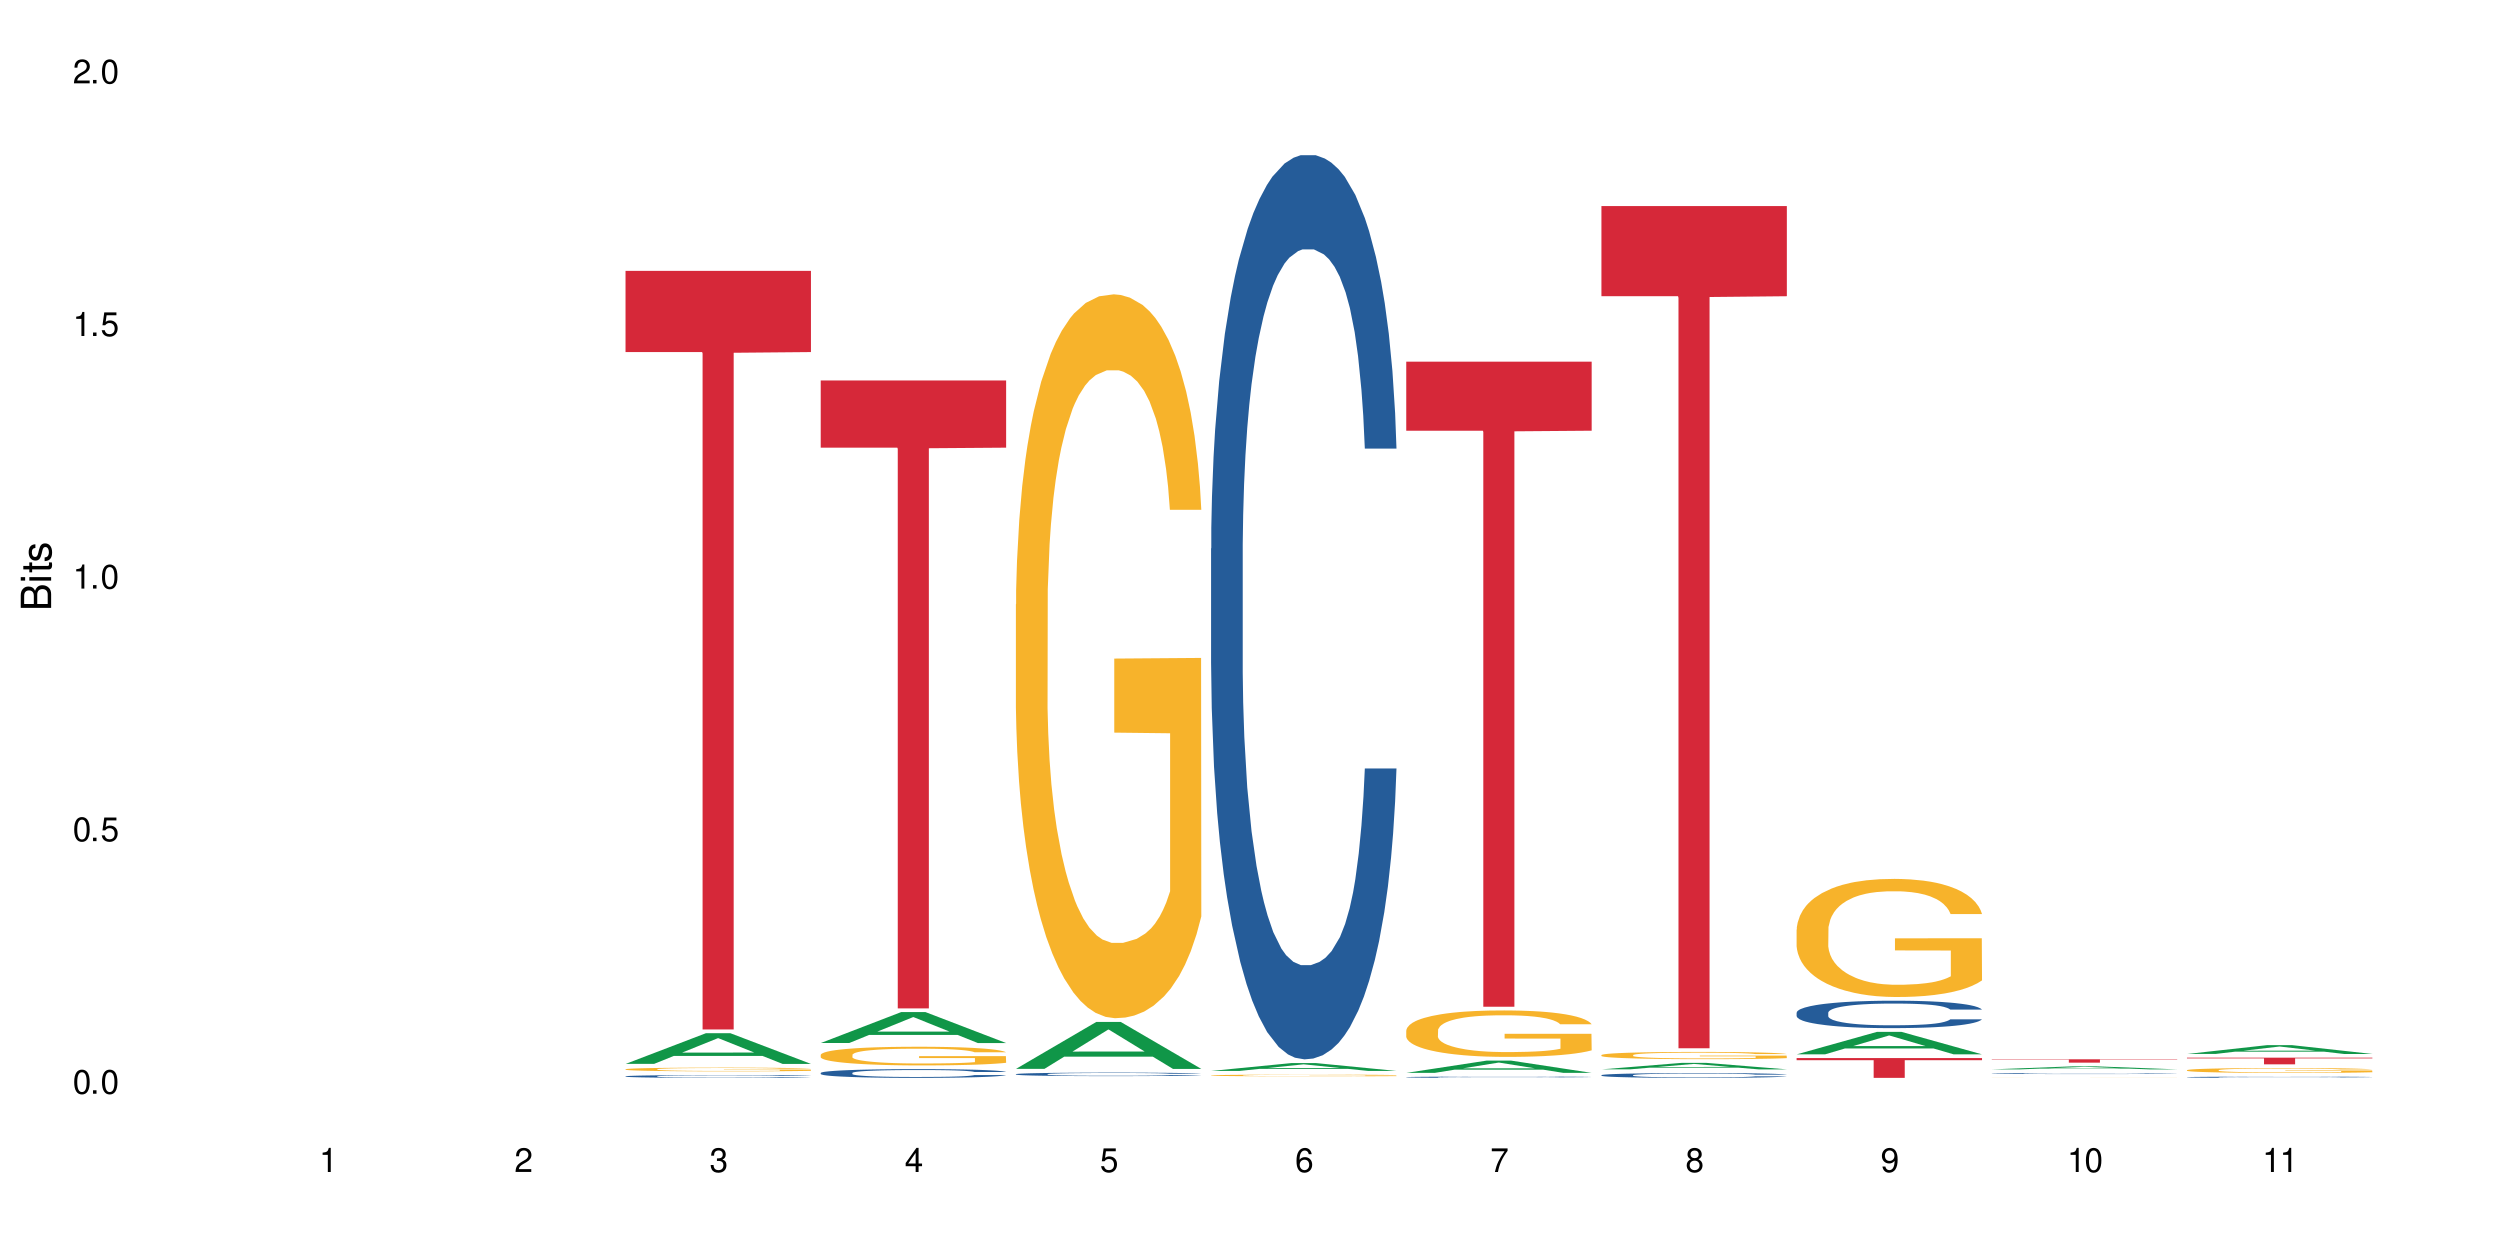 <?xml version="1.0" encoding="UTF-8"?>
<svg xmlns="http://www.w3.org/2000/svg" xmlns:xlink="http://www.w3.org/1999/xlink" width="720" height="360" viewBox="0 0 720 360">
<defs>
<g>
<g id="glyph-0-0">
</g>
<g id="glyph-0-1">
<path d="M 2.641 -6.938 C 2 -6.938 1.422 -6.656 1.078 -6.172 C 0.641 -5.562 0.406 -4.641 0.406 -3.359 C 0.406 -1.016 1.188 0.219 2.641 0.219 C 4.078 0.219 4.859 -1.016 4.859 -3.297 C 4.859 -4.641 4.656 -5.547 4.203 -6.172 C 3.844 -6.656 3.281 -6.938 2.641 -6.938 Z M 2.641 -6.188 C 3.547 -6.188 4 -5.25 4 -3.375 C 4 -1.406 3.562 -0.484 2.625 -0.484 C 1.734 -0.484 1.281 -1.438 1.281 -3.344 C 1.281 -5.25 1.734 -6.188 2.641 -6.188 Z M 2.641 -6.188 "/>
</g>
<g id="glyph-0-2">
<path d="M 1.828 -1 L 0.828 -1 L 0.828 0 L 1.828 0 Z M 1.828 -1 "/>
</g>
<g id="glyph-0-3">
<path d="M 4.562 -6.797 L 1.062 -6.797 L 0.547 -3.094 L 1.328 -3.094 C 1.719 -3.562 2.047 -3.734 2.578 -3.734 C 3.484 -3.734 4.062 -3.109 4.062 -2.094 C 4.062 -1.125 3.484 -0.531 2.578 -0.531 C 1.828 -0.531 1.375 -0.906 1.188 -1.672 L 0.328 -1.672 C 0.453 -1.109 0.547 -0.844 0.75 -0.594 C 1.125 -0.078 1.828 0.219 2.594 0.219 C 3.969 0.219 4.922 -0.781 4.922 -2.219 C 4.922 -3.562 4.031 -4.484 2.719 -4.484 C 2.25 -4.484 1.859 -4.359 1.469 -4.062 L 1.734 -5.969 L 4.562 -5.969 Z M 4.562 -6.797 "/>
</g>
<g id="glyph-0-4">
<path d="M 2.484 -4.938 L 2.484 0 L 3.328 0 L 3.328 -6.938 L 2.766 -6.938 C 2.469 -5.875 2.281 -5.734 0.984 -5.562 L 0.984 -4.938 Z M 2.484 -4.938 "/>
</g>
<g id="glyph-0-5">
<path d="M 4.859 -0.828 L 1.281 -0.828 C 1.359 -1.406 1.672 -1.781 2.5 -2.281 L 3.469 -2.828 C 4.406 -3.344 4.906 -4.062 4.906 -4.906 C 4.906 -5.484 4.672 -6.031 4.266 -6.406 C 3.859 -6.766 3.375 -6.938 2.719 -6.938 C 1.859 -6.938 1.219 -6.625 0.844 -6.031 C 0.609 -5.672 0.5 -5.234 0.484 -4.531 L 1.328 -4.531 C 1.359 -5.016 1.406 -5.281 1.531 -5.516 C 1.75 -5.938 2.188 -6.203 2.703 -6.203 C 3.469 -6.203 4.031 -5.641 4.031 -4.891 C 4.031 -4.344 3.719 -3.859 3.125 -3.516 L 2.234 -3 C 0.812 -2.172 0.406 -1.531 0.328 -0.016 L 4.859 -0.016 Z M 4.859 -0.828 "/>
</g>
<g id="glyph-0-6">
<path d="M 2.125 -3.188 L 2.578 -3.188 C 3.5 -3.188 3.984 -2.766 3.984 -1.922 C 3.984 -1.062 3.469 -0.531 2.594 -0.531 C 1.656 -0.531 1.203 -1 1.156 -2.016 L 0.312 -2.016 C 0.344 -1.453 0.438 -1.094 0.609 -0.781 C 0.953 -0.109 1.625 0.219 2.547 0.219 C 3.953 0.219 4.859 -0.625 4.859 -1.938 C 4.859 -2.828 4.516 -3.297 3.703 -3.594 C 4.344 -3.844 4.656 -4.328 4.656 -5.031 C 4.656 -6.219 3.875 -6.938 2.578 -6.938 C 1.203 -6.938 0.484 -6.172 0.453 -4.703 L 1.297 -4.703 C 1.312 -5.125 1.344 -5.359 1.453 -5.578 C 1.641 -5.969 2.062 -6.203 2.594 -6.203 C 3.344 -6.203 3.797 -5.75 3.797 -5 C 3.797 -4.516 3.609 -4.219 3.25 -4.047 C 3.016 -3.953 2.703 -3.922 2.125 -3.906 Z M 2.125 -3.188 "/>
</g>
<g id="glyph-0-7">
<path d="M 3.141 -1.672 L 3.141 0 L 3.984 0 L 3.984 -1.672 L 4.984 -1.672 L 4.984 -2.438 L 3.984 -2.438 L 3.984 -6.938 L 3.359 -6.938 L 0.266 -2.578 L 0.266 -1.672 Z M 3.141 -2.438 L 1 -2.438 L 3.141 -5.5 Z M 3.141 -2.438 "/>
</g>
<g id="glyph-0-8">
<path d="M 4.781 -5.125 C 4.609 -6.266 3.891 -6.938 2.844 -6.938 C 2.094 -6.938 1.422 -6.578 1.031 -5.953 C 0.594 -5.266 0.406 -4.422 0.406 -3.172 C 0.406 -2 0.578 -1.25 0.984 -0.641 C 1.359 -0.078 1.953 0.219 2.703 0.219 C 3.984 0.219 4.922 -0.75 4.922 -2.094 C 4.922 -3.375 4.062 -4.281 2.844 -4.281 C 2.172 -4.281 1.641 -4.031 1.281 -3.516 C 1.281 -5.234 1.828 -6.188 2.797 -6.188 C 3.391 -6.188 3.797 -5.797 3.938 -5.125 Z M 2.734 -3.531 C 3.547 -3.531 4.062 -2.953 4.062 -2.031 C 4.062 -1.156 3.484 -0.531 2.703 -0.531 C 1.922 -0.531 1.328 -1.188 1.328 -2.078 C 1.328 -2.938 1.906 -3.531 2.734 -3.531 Z M 2.734 -3.531 "/>
</g>
<g id="glyph-0-9">
<path d="M 4.984 -6.797 L 0.438 -6.797 L 0.438 -5.969 L 4.109 -5.969 C 2.5 -3.656 1.828 -2.234 1.328 0 L 2.219 0 C 2.594 -2.172 3.453 -4.047 4.984 -6.094 Z M 4.984 -6.797 "/>
</g>
<g id="glyph-0-10">
<path d="M 3.75 -3.656 C 4.469 -4.094 4.688 -4.438 4.688 -5.078 C 4.688 -6.172 3.844 -6.938 2.641 -6.938 C 1.438 -6.938 0.594 -6.172 0.594 -5.094 C 0.594 -4.438 0.812 -4.094 1.516 -3.656 C 0.734 -3.266 0.359 -2.703 0.359 -1.922 C 0.359 -0.656 1.281 0.219 2.641 0.219 C 3.984 0.219 4.922 -0.656 4.922 -1.922 C 4.922 -2.703 4.531 -3.266 3.75 -3.656 Z M 2.641 -6.188 C 3.359 -6.188 3.812 -5.75 3.812 -5.062 C 3.812 -4.406 3.344 -3.984 2.641 -3.984 C 1.922 -3.984 1.453 -4.406 1.453 -5.078 C 1.453 -5.75 1.922 -6.188 2.641 -6.188 Z M 2.641 -3.266 C 3.484 -3.266 4.062 -2.719 4.062 -1.906 C 4.062 -1.078 3.484 -0.531 2.625 -0.531 C 1.797 -0.531 1.219 -1.094 1.219 -1.906 C 1.219 -2.719 1.781 -3.266 2.641 -3.266 Z M 2.641 -3.266 "/>
</g>
<g id="glyph-0-11">
<path d="M 0.516 -1.578 C 0.672 -0.453 1.406 0.219 2.438 0.219 C 3.188 0.219 3.859 -0.141 4.266 -0.766 C 4.688 -1.453 4.891 -2.297 4.891 -3.547 C 4.891 -4.719 4.703 -5.453 4.312 -6.078 C 3.938 -6.641 3.344 -6.938 2.594 -6.938 C 1.297 -6.938 0.359 -5.969 0.359 -4.625 C 0.359 -3.344 1.234 -2.453 2.453 -2.453 C 3.094 -2.453 3.578 -2.672 4.016 -3.203 C 4 -1.484 3.469 -0.531 2.5 -0.531 C 1.906 -0.531 1.484 -0.906 1.359 -1.578 Z M 2.578 -6.203 C 3.375 -6.203 3.969 -5.531 3.969 -4.641 C 3.969 -3.797 3.391 -3.188 2.547 -3.188 C 1.734 -3.188 1.234 -3.766 1.234 -4.688 C 1.234 -5.562 1.797 -6.203 2.578 -6.203 Z M 2.578 -6.203 "/>
</g>
<g id="glyph-1-0">
</g>
<g id="glyph-1-1">
<path d="M 0 -0.953 L 0 -4.891 C 0 -5.719 -0.234 -6.344 -0.734 -6.797 C -1.188 -7.234 -1.812 -7.469 -2.5 -7.469 C -3.547 -7.469 -4.188 -7 -4.625 -5.875 C -4.984 -6.688 -5.625 -7.094 -6.531 -7.094 C -7.172 -7.094 -7.734 -6.859 -8.141 -6.391 C -8.562 -5.922 -8.75 -5.344 -8.75 -4.5 L -8.75 -0.953 Z M -4.984 -2.062 L -7.766 -2.062 L -7.766 -4.219 C -7.766 -4.844 -7.688 -5.203 -7.453 -5.5 C -7.219 -5.812 -6.859 -5.969 -6.375 -5.969 C -5.891 -5.969 -5.531 -5.812 -5.297 -5.5 C -5.062 -5.203 -4.984 -4.844 -4.984 -4.219 Z M -0.984 -2.062 L -4 -2.062 L -4 -4.781 C -4 -5.766 -3.438 -6.359 -2.484 -6.359 C -1.547 -6.359 -0.984 -5.766 -0.984 -4.781 Z M -0.984 -2.062 "/>
</g>
<g id="glyph-1-2">
<path d="M -6.281 -1.797 L -6.281 -0.797 L 0 -0.797 L 0 -1.797 Z M -8.75 -1.797 L -8.75 -0.797 L -7.484 -0.797 L -7.484 -1.797 Z M -8.75 -1.797 "/>
</g>
<g id="glyph-1-3">
<path d="M -6.281 -3.047 L -6.281 -2.016 L -8.016 -2.016 L -8.016 -1.016 L -6.281 -1.016 L -6.281 -0.172 L -5.469 -0.172 L -5.469 -1.016 L -0.719 -1.016 C -0.078 -1.016 0.281 -1.453 0.281 -2.234 C 0.281 -2.5 0.25 -2.719 0.188 -3.047 L -0.641 -3.047 C -0.609 -2.906 -0.594 -2.766 -0.594 -2.562 C -0.594 -2.141 -0.719 -2.016 -1.156 -2.016 L -5.469 -2.016 L -5.469 -3.047 Z M -6.281 -3.047 "/>
</g>
<g id="glyph-1-4">
<path d="M -4.531 -5.25 C -5.766 -5.25 -6.469 -4.422 -6.469 -2.969 C -6.469 -1.516 -5.719 -0.562 -4.547 -0.562 C -3.562 -0.562 -3.094 -1.062 -2.734 -2.562 L -2.516 -3.484 C -2.344 -4.188 -2.094 -4.469 -1.641 -4.469 C -1.047 -4.469 -0.641 -3.875 -0.641 -3 C -0.641 -2.453 -0.797 -2 -1.062 -1.75 C -1.25 -1.594 -1.422 -1.531 -1.875 -1.469 L -1.875 -0.406 C -0.422 -0.453 0.281 -1.266 0.281 -2.922 C 0.281 -4.5 -0.5 -5.516 -1.719 -5.516 C -2.656 -5.516 -3.172 -4.984 -3.469 -3.734 L -3.703 -2.766 C -3.891 -1.953 -4.156 -1.609 -4.594 -1.609 C -5.188 -1.609 -5.547 -2.125 -5.547 -2.938 C -5.547 -3.75 -5.203 -4.172 -4.531 -4.203 Z M -4.531 -5.25 "/>
</g>
</g>
</defs>
<rect x="-72" y="-36" width="864" height="432" fill="rgb(100%, 100%, 100%)" fill-opacity="1"/>
<path fill-rule="nonzero" fill="rgb(6.275%, 58.824%, 28.235%)" fill-opacity="1" d="M 180.152 306.402 L 180.211 306.395 L 203.316 297.559 L 210.336 297.559 L 233.555 306.41 L 225.395 306.41 L 219.578 304.102 L 194.074 304.102 L 188.371 306.402 L 180.152 306.402 L 196.527 303.145 L 217.238 303.137 L 206.91 299.004 L 206.797 298.996 L 206.684 299.023 L 196.473 303.137 L 196.527 303.145 Z M 180.152 306.402 "/>
<path fill-rule="nonzero" fill="rgb(14.51%, 36.078%, 60%)" fill-opacity="1" d="M 180.152 309.969 L 180.219 309.969 L 180.219 309.953 L 180.414 309.922 L 180.871 309.887 L 181.324 309.863 L 182.5 309.82 L 184.125 309.777 L 185.82 309.746 L 187.059 309.727 L 188.164 309.711 L 190.703 309.684 L 192.332 309.668 L 194.09 309.656 L 196.238 309.645 L 197.801 309.637 L 201.32 309.625 L 203.922 309.617 L 210.305 309.617 L 212.91 309.621 L 214.801 309.625 L 216.883 309.629 L 218.641 309.637 L 221.703 309.652 L 224.438 309.672 L 225.676 309.684 L 227.629 309.707 L 229.125 309.73 L 230.168 309.75 L 231.34 309.777 L 232.383 309.809 L 233.164 309.848 L 233.555 309.879 L 224.438 309.879 L 223.98 309.852 L 223.461 309.828 L 222.484 309.797 L 221.508 309.777 L 220.141 309.754 L 218.902 309.738 L 217.207 309.727 L 215.711 309.715 L 214.148 309.711 L 212.648 309.707 L 209.785 309.699 L 206.465 309.699 L 205.227 309.703 L 202.688 309.707 L 201.32 309.715 L 199.363 309.723 L 197.996 309.734 L 196.371 309.75 L 195.262 309.762 L 193.895 309.781 L 192.918 309.797 L 191.812 309.82 L 191.16 309.84 L 190.574 309.863 L 190.051 309.887 L 189.66 309.914 L 189.402 309.941 L 189.27 309.965 L 189.27 310.082 L 189.402 310.109 L 189.727 310.141 L 190.574 310.184 L 191.812 310.223 L 193.242 310.254 L 194.609 310.277 L 195.395 310.289 L 196.434 310.301 L 198.062 310.316 L 200.406 310.328 L 201.773 310.336 L 203.859 310.34 L 206.008 310.344 L 208.875 310.344 L 211.414 310.34 L 213.105 310.336 L 214.863 310.332 L 217.273 310.32 L 218.773 310.309 L 220.074 310.293 L 221.051 310.277 L 221.703 310.266 L 222.68 310.246 L 223.461 310.219 L 224.047 310.191 L 224.438 310.168 L 233.555 310.168 L 233.164 310.199 L 232.578 310.227 L 231.992 310.246 L 231.082 310.273 L 230.039 310.297 L 228.539 310.324 L 227.305 310.34 L 225.676 310.359 L 224.176 310.371 L 222.551 310.387 L 220.141 310.398 L 218.578 310.406 L 216.883 310.414 L 214.863 310.422 L 212.324 310.426 L 209.59 310.43 L 207.051 310.43 L 204.316 310.426 L 202.297 310.426 L 199.625 310.418 L 196.305 310.406 L 193.895 310.391 L 192.008 310.375 L 190.379 310.363 L 188.555 310.34 L 186.211 310.309 L 184.777 310.285 L 183.801 310.262 L 182.695 310.234 L 181.914 310.207 L 181 310.168 L 180.348 310.113 L 180.152 310.074 Z M 180.152 309.969 "/>
<path fill-rule="nonzero" fill="rgb(96.863%, 70.196%, 16.863%)" fill-opacity="1" d="M 180.152 307.938 L 180.219 307.934 L 180.219 307.914 L 180.48 307.871 L 181.129 307.812 L 181.977 307.762 L 182.891 307.723 L 183.477 307.703 L 184.453 307.672 L 185.297 307.652 L 187.449 307.605 L 190.184 307.566 L 191.68 307.547 L 193.375 307.531 L 195.785 307.512 L 196.891 307.504 L 200.277 307.488 L 204.121 307.48 L 208.352 307.477 L 210.305 307.477 L 212.977 307.48 L 216.621 307.492 L 218.707 307.504 L 220.336 307.512 L 222.027 307.523 L 224.113 307.543 L 226.066 307.57 L 227.629 307.594 L 229.191 307.621 L 230.492 307.652 L 231.602 307.688 L 232.578 307.727 L 233.164 307.762 L 233.555 307.797 L 224.504 307.797 L 223.98 307.762 L 223.395 307.734 L 222.418 307.703 L 221.441 307.68 L 220.465 307.66 L 218.641 307.637 L 217.078 307.621 L 215.125 307.605 L 213.238 307.598 L 211.086 307.594 L 209.785 307.59 L 206.332 307.59 L 203.207 307.598 L 201.383 307.605 L 200.082 307.613 L 198.258 307.629 L 197.152 307.641 L 196.5 307.648 L 194.547 307.676 L 193.242 307.703 L 192.527 307.723 L 191.617 307.754 L 190.965 307.777 L 190.246 307.816 L 189.855 307.848 L 189.336 307.914 L 189.27 308.09 L 189.465 308.129 L 189.855 308.168 L 190.379 308.203 L 191.16 308.238 L 191.941 308.27 L 193.309 308.305 L 194.48 308.332 L 195.395 308.348 L 197.152 308.375 L 197.867 308.383 L 199.562 308.402 L 201.32 308.414 L 203.469 308.426 L 205.098 308.434 L 207.699 308.438 L 211.023 308.438 L 214.93 308.434 L 217.402 308.426 L 219.098 308.418 L 220.203 308.41 L 221.57 308.398 L 222.551 308.391 L 223.461 308.379 L 224.566 308.363 L 224.566 308.129 L 208.484 308.125 L 208.484 308.016 L 233.488 308.016 L 233.555 308.398 L 232.188 308.426 L 230.492 308.449 L 228.867 308.469 L 227.172 308.488 L 224.762 308.504 L 222.809 308.516 L 219.812 308.531 L 217.078 308.539 L 214.215 308.547 L 211.672 308.547 L 208.68 308.551 L 206.008 308.547 L 203.141 308.543 L 200.863 308.535 L 198.777 308.523 L 196.695 308.512 L 194.09 308.492 L 192.398 308.473 L 190.641 308.453 L 188.879 308.43 L 187.316 308.402 L 186.277 308.383 L 185.234 308.359 L 184.125 308.328 L 183.086 308.297 L 182.305 308.266 L 181.586 308.23 L 181.066 308.199 L 180.543 308.156 L 180.285 308.121 L 180.152 308.09 Z M 180.152 307.938 "/>
<path fill-rule="nonzero" fill="rgb(83.922%, 15.686%, 22.353%)" fill-opacity="1" d="M 180.152 78.008 L 233.555 78.008 L 233.555 101.395 L 211.301 101.598 L 211.301 296.492 L 202.344 296.492 L 202.344 101.805 L 202.215 101.395 L 180.152 101.395 Z M 180.152 78.008 "/>
<path fill-rule="nonzero" fill="rgb(6.275%, 58.824%, 28.235%)" fill-opacity="1" d="M 236.367 300.387 L 236.422 300.379 L 259.527 291.484 L 266.547 291.484 L 289.766 300.395 L 281.609 300.395 L 275.789 298.066 L 250.285 298.066 L 244.582 300.387 L 236.367 300.387 L 252.738 297.105 L 273.449 297.098 L 263.121 292.938 L 263.008 292.93 L 262.895 292.957 L 252.684 297.098 L 252.738 297.105 Z M 236.367 300.387 "/>
<path fill-rule="nonzero" fill="rgb(14.51%, 36.078%, 60%)" fill-opacity="1" d="M 236.367 309.004 L 236.43 309.004 L 236.43 308.949 L 236.625 308.859 L 237.082 308.75 L 237.539 308.672 L 238.711 308.539 L 240.34 308.406 L 242.031 308.305 L 243.27 308.246 L 244.375 308.199 L 246.914 308.113 L 248.543 308.07 L 250.301 308.031 L 252.449 307.992 L 254.016 307.969 L 257.531 307.93 L 260.137 307.914 L 262.152 307.91 L 266.516 307.91 L 269.121 307.918 L 271.012 307.93 L 273.094 307.949 L 274.852 307.969 L 277.914 308.02 L 280.648 308.082 L 281.887 308.121 L 283.84 308.191 L 285.34 308.262 L 286.379 308.32 L 287.551 308.406 L 288.594 308.512 L 289.375 308.629 L 289.766 308.727 L 280.648 308.727 L 280.191 308.633 L 279.672 308.562 L 278.695 308.469 L 277.719 308.402 L 276.352 308.336 L 275.113 308.289 L 273.422 308.246 L 271.922 308.219 L 270.359 308.199 L 268.863 308.184 L 265.996 308.172 L 262.676 308.172 L 261.438 308.176 L 258.898 308.195 L 257.531 308.211 L 255.578 308.242 L 254.211 308.273 L 252.582 308.32 L 251.473 308.359 L 250.105 308.418 L 249.129 308.469 L 248.023 308.547 L 247.371 308.605 L 246.785 308.668 L 246.266 308.746 L 245.875 308.824 L 245.613 308.91 L 245.484 308.992 L 245.484 309.352 L 245.613 309.434 L 245.938 309.531 L 246.785 309.672 L 248.023 309.793 L 249.457 309.891 L 250.824 309.961 L 251.605 309.992 L 252.645 310.027 L 254.273 310.074 L 256.617 310.121 L 257.984 310.141 L 260.07 310.156 L 262.219 310.168 L 265.086 310.168 L 267.625 310.156 L 269.316 310.145 L 271.074 310.129 L 273.484 310.09 L 274.984 310.051 L 276.285 310.008 L 277.262 309.965 L 277.914 309.926 L 278.891 309.855 L 279.672 309.777 L 280.258 309.695 L 280.648 309.617 L 289.766 309.617 L 289.375 309.711 L 288.789 309.801 L 288.203 309.867 L 287.293 309.949 L 286.25 310.02 L 284.75 310.102 L 283.516 310.152 L 281.887 310.211 L 280.387 310.254 L 278.762 310.293 L 276.352 310.34 L 274.789 310.363 L 273.094 310.383 L 271.074 310.402 L 268.535 310.418 L 265.801 310.426 L 263.262 310.43 L 260.527 310.426 L 258.508 310.414 L 255.836 310.395 L 252.516 310.352 L 250.105 310.309 L 248.219 310.266 L 246.59 310.219 L 244.766 310.156 L 242.422 310.055 L 240.988 309.977 L 240.012 309.914 L 238.906 309.824 L 238.125 309.742 L 237.211 309.613 L 236.562 309.449 L 236.367 309.324 Z M 236.367 309.004 "/>
<path fill-rule="nonzero" fill="rgb(96.863%, 70.196%, 16.863%)" fill-opacity="1" d="M 236.367 303.766 L 236.43 303.762 L 236.43 303.664 L 236.691 303.441 L 237.344 303.137 L 238.188 302.887 L 239.102 302.691 L 239.688 302.586 L 240.664 302.438 L 241.512 302.332 L 243.66 302.109 L 246.395 301.902 L 247.891 301.816 L 249.586 301.73 L 251.996 301.637 L 253.102 301.605 L 256.488 301.527 L 260.332 301.477 L 264.562 301.461 L 266.516 301.465 L 269.188 301.484 L 272.836 301.539 L 274.918 301.59 L 276.547 301.637 L 278.238 301.703 L 280.324 301.801 L 282.277 301.918 L 283.84 302.035 L 285.402 302.184 L 286.707 302.34 L 287.812 302.512 L 288.789 302.719 L 289.375 302.891 L 289.766 303.062 L 280.715 303.062 L 280.191 302.891 L 279.605 302.758 L 278.629 302.598 L 277.652 302.48 L 276.676 302.387 L 274.852 302.258 L 273.289 302.18 L 271.336 302.109 L 269.449 302.066 L 267.301 302.035 L 265.996 302.027 L 262.543 302.027 L 259.418 302.062 L 257.594 302.102 L 256.293 302.141 L 254.469 302.215 L 253.363 302.273 L 252.711 302.312 L 250.758 302.465 L 249.457 302.602 L 248.738 302.695 L 247.828 302.844 L 247.176 302.977 L 246.461 303.172 L 246.07 303.32 L 245.547 303.652 L 245.484 304.535 L 245.68 304.723 L 246.07 304.926 L 246.59 305.102 L 247.371 305.289 L 248.152 305.43 L 249.52 305.621 L 250.691 305.75 L 251.605 305.836 L 253.363 305.965 L 254.078 306.012 L 255.773 306.098 L 257.531 306.168 L 259.68 306.227 L 261.309 306.258 L 263.914 306.281 L 267.234 306.281 L 271.141 306.25 L 273.617 306.211 L 275.309 306.172 L 276.418 306.141 L 277.785 306.086 L 278.762 306.035 L 279.672 305.98 L 280.781 305.898 L 280.781 304.723 L 264.695 304.719 L 264.695 304.168 L 289.699 304.164 L 289.766 306.086 L 288.398 306.219 L 286.707 306.344 L 285.078 306.441 L 283.383 306.527 L 280.977 306.621 L 279.02 306.68 L 276.023 306.746 L 273.289 306.793 L 270.426 306.82 L 267.887 306.836 L 264.891 306.84 L 262.219 306.832 L 259.355 306.801 L 257.074 306.762 L 254.992 306.715 L 252.906 306.648 L 250.301 306.547 L 248.609 306.465 L 246.852 306.359 L 245.094 306.238 L 243.527 306.105 L 242.488 306 L 241.445 305.883 L 240.34 305.734 L 239.297 305.57 L 238.516 305.418 L 237.797 305.246 L 237.277 305.082 L 236.758 304.863 L 236.496 304.684 L 236.367 304.531 Z M 236.367 303.766 "/>
<path fill-rule="nonzero" fill="rgb(83.922%, 15.686%, 22.353%)" fill-opacity="1" d="M 236.367 109.566 L 289.766 109.566 L 289.766 128.926 L 267.512 129.094 L 267.512 290.414 L 258.555 290.414 L 258.555 129.266 L 258.426 128.926 L 236.367 128.926 Z M 236.367 109.566 "/>
<path fill-rule="nonzero" fill="rgb(6.275%, 58.824%, 28.235%)" fill-opacity="1" d="M 292.578 307.836 L 292.633 307.824 L 315.738 294.312 L 322.758 294.312 L 345.977 307.848 L 337.82 307.848 L 332 304.316 L 306.496 304.316 L 300.793 307.836 L 292.578 307.836 L 308.949 302.852 L 329.66 302.84 L 319.336 296.523 L 319.219 296.512 L 319.105 296.551 L 308.895 302.84 L 308.949 302.852 Z M 292.578 307.836 "/>
<path fill-rule="nonzero" fill="rgb(14.51%, 36.078%, 60%)" fill-opacity="1" d="M 292.578 309.355 L 292.641 309.355 L 292.641 309.332 L 292.836 309.297 L 293.293 309.254 L 293.75 309.223 L 294.922 309.168 L 296.551 309.113 L 298.242 309.074 L 299.48 309.051 L 300.586 309.031 L 303.125 308.996 L 304.754 308.98 L 306.512 308.965 L 308.664 308.949 L 310.227 308.941 L 313.742 308.926 L 316.348 308.918 L 318.367 308.914 L 322.73 308.914 L 325.332 308.918 L 327.223 308.922 L 329.305 308.93 L 331.066 308.941 L 334.125 308.961 L 336.859 308.984 L 338.098 309 L 340.051 309.027 L 341.551 309.059 L 342.59 309.082 L 343.762 309.113 L 344.805 309.156 L 345.586 309.203 L 345.977 309.242 L 336.859 309.242 L 336.406 309.207 L 335.883 309.176 L 334.906 309.141 L 333.93 309.113 L 332.562 309.086 L 331.324 309.07 L 329.633 309.051 L 328.133 309.039 L 326.57 309.031 L 325.074 309.027 L 322.207 309.02 L 318.887 309.02 L 317.648 309.023 L 315.109 309.031 L 313.742 309.035 L 311.789 309.051 L 310.422 309.062 L 308.793 309.078 L 307.684 309.094 L 305.34 309.141 L 304.234 309.172 L 303.582 309.195 L 302.996 309.219 L 302.477 309.25 L 302.086 309.281 L 301.824 309.316 L 301.695 309.352 L 301.695 309.492 L 301.824 309.527 L 302.148 309.566 L 302.996 309.621 L 304.234 309.672 L 305.668 309.711 L 307.035 309.738 L 307.816 309.75 L 308.859 309.766 L 310.484 309.785 L 312.832 309.801 L 314.199 309.809 L 316.281 309.816 L 318.43 309.82 L 321.297 309.82 L 323.836 309.816 L 325.527 309.812 L 327.289 309.805 L 329.695 309.789 L 331.195 309.773 L 332.496 309.758 L 333.473 309.738 L 334.125 309.723 L 335.102 309.695 L 335.883 309.664 L 336.469 309.633 L 336.859 309.602 L 345.977 309.602 L 345.586 309.637 L 345 309.672 L 344.414 309.699 L 343.504 309.734 L 342.461 309.762 L 340.965 309.793 L 339.727 309.816 L 338.098 309.836 L 336.602 309.855 L 334.973 309.871 L 332.562 309.891 L 331 309.898 L 329.305 309.906 L 327.289 309.914 L 324.746 309.922 L 322.012 309.926 L 319.473 309.926 L 316.738 309.922 L 314.719 309.922 L 312.047 309.91 L 308.727 309.895 L 306.316 309.879 L 304.43 309.859 L 302.801 309.84 L 300.977 309.816 L 298.633 309.777 L 297.199 309.746 L 296.223 309.719 L 295.117 309.684 L 294.336 309.652 L 293.422 309.598 L 292.773 309.531 L 292.578 309.48 Z M 292.578 309.355 "/>
<path fill-rule="nonzero" fill="rgb(96.863%, 70.196%, 16.863%)" fill-opacity="1" d="M 292.578 174.059 L 292.641 173.867 L 292.641 170.059 L 292.902 161.492 L 293.555 149.688 L 294.398 139.977 L 295.312 132.359 L 295.898 128.363 L 296.875 122.652 L 297.723 118.461 L 299.871 109.895 L 302.605 101.898 L 304.105 98.473 L 305.797 95.234 L 308.207 91.617 L 309.312 90.285 L 312.699 87.238 L 316.543 85.332 L 320.773 84.762 L 322.73 84.953 L 325.398 85.715 L 329.047 87.809 L 331.129 89.711 L 332.758 91.617 L 334.449 94.094 L 336.535 97.898 L 338.488 102.469 L 340.051 107.039 L 341.613 112.75 L 342.918 118.844 L 344.023 125.508 L 345 133.504 L 345.586 140.168 L 345.977 146.832 L 336.926 146.832 L 336.406 140.168 L 335.82 135.027 L 334.84 128.742 L 333.863 124.176 L 332.887 120.559 L 331.066 115.605 L 329.5 112.559 L 327.547 109.895 L 325.66 108.18 L 323.512 107.039 L 322.207 106.656 L 318.758 106.656 L 315.629 107.992 L 313.809 109.516 L 312.504 111.035 L 310.68 113.895 L 309.574 116.176 L 308.922 117.699 L 306.969 123.602 L 305.668 128.934 L 304.949 132.551 L 304.039 138.262 L 303.387 143.402 L 302.672 151.02 L 302.281 156.73 L 301.758 169.68 L 301.695 203.949 L 301.891 211.184 L 302.281 218.992 L 302.801 225.844 L 303.582 233.078 L 304.363 238.602 L 305.73 246.027 L 306.902 250.977 L 307.816 254.215 L 309.574 259.355 L 310.289 261.066 L 311.984 264.496 L 313.742 267.16 L 315.891 269.445 L 317.52 270.586 L 320.125 271.539 L 323.445 271.539 L 327.352 270.398 L 329.828 268.875 L 331.52 267.352 L 332.629 266.02 L 333.996 263.926 L 334.973 262.02 L 335.883 259.926 L 336.992 256.688 L 336.992 211.184 L 320.906 210.996 L 320.906 189.672 L 345.914 189.48 L 345.977 263.926 L 344.609 269.066 L 342.918 274.016 L 341.289 277.824 L 339.598 281.059 L 337.188 284.676 L 335.234 286.961 L 332.238 289.629 L 329.5 291.34 L 326.637 292.484 L 324.098 293.055 L 321.102 293.246 L 318.43 292.863 L 315.566 291.723 L 313.285 290.199 L 311.203 288.293 L 309.117 285.82 L 306.512 281.82 L 304.82 278.586 L 303.062 274.586 L 301.305 269.828 L 299.742 264.684 L 298.699 260.688 L 297.656 256.117 L 296.551 250.406 L 295.508 243.934 L 294.727 238.031 L 294.008 231.367 L 293.488 225.082 L 292.969 216.516 L 292.707 209.66 L 292.578 203.758 Z M 292.578 174.059 "/>
<path fill-rule="nonzero" fill="rgb(6.275%, 58.824%, 28.235%)" fill-opacity="1" d="M 348.789 308.426 L 348.844 308.426 L 371.953 306.164 L 378.969 306.164 L 402.188 308.43 L 394.031 308.43 L 388.211 307.836 L 362.711 307.836 L 357.004 308.426 L 348.789 308.426 L 365.164 307.594 L 385.871 307.59 L 375.547 306.535 L 375.434 306.531 L 375.316 306.539 L 365.105 307.59 L 365.164 307.594 Z M 348.789 308.426 "/>
<path fill-rule="nonzero" fill="rgb(14.51%, 36.078%, 60%)" fill-opacity="1" d="M 348.789 158 L 348.852 157.762 L 348.852 152.051 L 349.051 143.004 L 349.504 131.582 L 349.961 123.727 L 351.133 109.684 L 352.762 96.117 L 354.453 85.645 L 355.691 79.453 L 356.797 74.695 L 359.34 65.887 L 360.965 61.363 L 362.727 57.32 L 364.875 53.273 L 366.438 50.891 L 369.953 47.082 L 372.559 45.418 L 374.578 44.703 L 378.941 44.703 L 381.547 45.656 L 383.434 46.844 L 385.52 48.75 L 387.277 50.891 L 390.336 56.129 L 393.07 62.793 L 394.309 66.602 L 396.262 73.98 L 397.762 81.121 L 398.805 87.309 L 399.977 96.117 L 401.016 106.828 L 401.797 118.965 L 402.188 129.199 L 393.07 129.199 L 392.617 119.68 L 392.094 112.301 L 391.117 102.543 L 390.141 95.641 L 388.773 88.738 L 387.535 84.215 L 385.844 79.691 L 384.344 76.836 L 382.781 74.695 L 381.285 73.266 L 378.418 71.836 L 375.098 71.836 L 373.859 72.312 L 371.32 74.219 L 369.953 75.883 L 368 79.215 L 366.633 82.309 L 365.004 87.07 L 363.898 91.117 L 362.531 97.305 L 361.551 102.781 L 360.445 110.633 L 359.793 116.586 L 359.207 123.25 L 358.688 131.105 L 358.297 139.434 L 358.035 148.242 L 357.906 156.809 L 357.906 193.703 L 358.035 202.273 L 358.363 212.27 L 359.207 226.789 L 360.445 239.402 L 361.879 249.398 L 363.246 256.539 L 364.027 259.871 L 365.07 263.68 L 366.695 268.441 L 369.043 273.203 L 370.41 275.105 L 372.492 277.012 L 374.641 277.961 L 377.508 277.961 L 380.047 277.012 L 381.742 275.82 L 383.5 273.914 L 385.91 269.871 L 387.406 266.062 L 388.707 261.539 L 389.688 257.016 L 390.336 253.207 L 391.312 245.828 L 392.094 237.738 L 392.68 229.406 L 393.07 221.312 L 402.188 221.312 L 401.797 230.836 L 401.211 240.117 L 400.625 247.02 L 399.715 255.352 L 398.672 262.73 L 397.176 271.059 L 395.938 276.535 L 394.309 282.484 L 392.812 287.008 L 391.184 291.055 L 388.773 295.812 L 387.211 298.195 L 385.52 300.336 L 383.5 302.238 L 380.961 303.906 L 378.223 304.859 L 375.684 305.098 L 372.949 304.621 L 370.93 303.668 L 368.262 301.527 L 364.938 297.242 L 362.531 292.719 L 360.641 288.195 L 359.012 283.438 L 357.188 277.012 L 354.844 266.539 L 353.41 258.445 L 352.434 251.781 L 351.328 242.496 L 350.547 234.168 L 349.637 220.836 L 348.984 203.938 L 348.789 190.848 Z M 348.789 158 "/>
<path fill-rule="nonzero" fill="rgb(96.863%, 70.196%, 16.863%)" fill-opacity="1" d="M 348.789 309.707 L 348.852 309.707 L 348.852 309.695 L 349.113 309.676 L 349.766 309.648 L 350.613 309.625 L 351.523 309.609 L 352.109 309.598 L 353.086 309.586 L 353.934 309.574 L 356.082 309.555 L 358.816 309.535 L 360.316 309.527 L 362.008 309.52 L 364.418 309.512 L 365.523 309.508 L 368.91 309.504 L 372.754 309.496 L 378.941 309.496 L 381.609 309.5 L 385.258 309.504 L 387.34 309.508 L 388.969 309.512 L 390.664 309.52 L 392.746 309.527 L 394.699 309.539 L 396.262 309.547 L 397.824 309.562 L 399.129 309.578 L 400.234 309.594 L 401.211 309.609 L 401.797 309.625 L 402.188 309.641 L 393.137 309.641 L 392.617 309.625 L 392.031 309.613 L 391.055 309.598 L 390.078 309.59 L 389.098 309.582 L 387.277 309.57 L 385.715 309.562 L 383.758 309.555 L 381.871 309.551 L 379.723 309.547 L 374.969 309.547 L 371.844 309.551 L 370.02 309.555 L 368.715 309.559 L 366.891 309.566 L 365.785 309.57 L 365.133 309.574 L 363.18 309.586 L 361.879 309.602 L 361.16 309.609 L 360.25 309.621 L 359.598 309.633 L 358.883 309.652 L 358.492 309.664 L 357.969 309.695 L 357.906 309.777 L 358.102 309.793 L 358.492 309.812 L 359.012 309.828 L 359.793 309.844 L 360.574 309.855 L 361.941 309.875 L 363.117 309.887 L 364.027 309.895 L 365.785 309.906 L 366.5 309.91 L 368.195 309.918 L 369.953 309.922 L 372.102 309.93 L 373.73 309.934 L 379.656 309.934 L 383.562 309.93 L 386.039 309.926 L 387.73 309.926 L 388.84 309.922 L 390.207 309.918 L 391.184 309.91 L 392.094 309.906 L 393.203 309.898 L 393.203 309.793 L 377.117 309.793 L 377.117 309.742 L 402.125 309.742 L 402.188 309.918 L 400.82 309.93 L 399.129 309.941 L 397.5 309.949 L 395.809 309.957 L 393.398 309.965 L 391.445 309.969 L 388.449 309.977 L 385.715 309.98 L 382.848 309.984 L 374.641 309.984 L 371.777 309.98 L 369.496 309.977 L 367.414 309.973 L 365.328 309.969 L 362.727 309.957 L 361.031 309.949 L 359.273 309.941 L 357.516 309.93 L 355.953 309.918 L 354.91 309.91 L 353.867 309.898 L 352.762 309.883 L 351.719 309.871 L 350.938 309.855 L 350.223 309.84 L 349.699 309.824 L 349.18 309.805 L 348.918 309.789 L 348.789 309.773 Z M 348.789 309.707 "/>
<path fill-rule="nonzero" fill="rgb(6.275%, 58.824%, 28.235%)" fill-opacity="1" d="M 405 308.988 L 405.059 308.984 L 428.164 305.453 L 435.18 305.453 L 458.402 308.988 L 450.242 308.988 L 444.422 308.066 L 418.922 308.066 L 413.215 308.988 L 405 308.988 L 421.375 307.684 L 442.082 307.68 L 431.758 306.031 L 431.645 306.027 L 431.527 306.035 L 421.316 307.68 L 421.375 307.684 Z M 405 308.988 "/>
<path fill-rule="nonzero" fill="rgb(14.51%, 36.078%, 60%)" fill-opacity="1" d="M 405 310.219 L 405.066 310.219 L 405.066 310.211 L 405.262 310.199 L 405.715 310.18 L 406.172 310.172 L 407.344 310.148 L 408.973 310.129 L 410.664 310.117 L 411.902 310.105 L 413.012 310.102 L 415.551 310.086 L 417.18 310.082 L 418.938 310.074 L 421.086 310.07 L 422.648 310.066 L 426.164 310.062 L 428.77 310.059 L 439.645 310.059 L 441.73 310.062 L 443.488 310.066 L 446.547 310.074 L 449.285 310.082 L 450.52 310.09 L 452.473 310.098 L 453.973 310.109 L 455.016 310.117 L 456.188 310.129 L 457.227 310.145 L 458.012 310.164 L 458.402 310.18 L 449.285 310.18 L 448.828 310.164 L 448.309 310.152 L 447.328 310.141 L 446.352 310.129 L 444.984 310.121 L 443.746 310.113 L 442.055 310.105 L 440.559 310.102 L 438.992 310.102 L 437.496 310.098 L 427.531 310.098 L 426.164 310.102 L 424.211 310.105 L 422.844 310.109 L 421.215 310.117 L 420.109 310.125 L 418.742 310.133 L 417.766 310.141 L 416.656 310.152 L 416.004 310.16 L 415.418 310.168 L 414.898 310.18 L 414.508 310.191 L 414.246 310.207 L 414.117 310.219 L 414.117 310.27 L 414.246 310.281 L 414.574 310.297 L 415.418 310.316 L 416.656 310.336 L 418.09 310.348 L 419.457 310.359 L 420.238 310.363 L 421.281 310.371 L 422.91 310.375 L 425.254 310.383 L 426.621 310.387 L 428.703 310.391 L 436.258 310.391 L 437.953 310.387 L 439.711 310.383 L 442.121 310.379 L 443.617 310.375 L 444.922 310.367 L 445.898 310.359 L 446.547 310.355 L 447.523 310.344 L 448.309 310.332 L 448.895 310.32 L 449.285 310.309 L 458.402 310.309 L 458.012 310.324 L 457.426 310.336 L 456.836 310.348 L 455.926 310.359 L 454.883 310.367 L 453.387 310.379 L 452.148 310.387 L 450.52 310.398 L 449.023 310.402 L 447.395 310.41 L 444.984 310.414 L 443.422 310.418 L 441.73 310.422 L 439.711 310.426 L 437.172 310.426 L 434.434 310.43 L 429.16 310.43 L 427.141 310.426 L 424.473 310.426 L 421.148 310.418 L 418.742 310.41 L 416.852 310.406 L 415.223 310.398 L 413.402 310.391 L 411.055 310.375 L 409.625 310.363 L 408.648 310.352 L 407.539 310.34 L 406.758 310.328 L 405.848 310.309 L 405.195 310.285 L 405 310.266 Z M 405 310.219 "/>
<path fill-rule="nonzero" fill="rgb(96.863%, 70.196%, 16.863%)" fill-opacity="1" d="M 405 296.734 L 405.066 296.723 L 405.066 296.48 L 405.324 295.93 L 405.977 295.172 L 406.824 294.547 L 407.734 294.059 L 408.32 293.801 L 409.297 293.438 L 410.145 293.168 L 412.293 292.617 L 415.027 292.105 L 416.527 291.883 L 418.219 291.676 L 420.629 291.445 L 421.738 291.359 L 425.121 291.164 L 428.965 291.039 L 433.199 291.004 L 435.152 291.016 L 437.82 291.066 L 441.469 291.199 L 443.551 291.32 L 445.18 291.445 L 446.875 291.602 L 448.957 291.848 L 450.91 292.141 L 452.473 292.434 L 454.039 292.801 L 455.34 293.191 L 456.445 293.621 L 457.426 294.133 L 458.012 294.559 L 458.402 294.988 L 449.348 294.988 L 448.828 294.559 L 448.242 294.23 L 447.266 293.828 L 446.289 293.535 L 445.312 293.301 L 443.488 292.984 L 441.926 292.789 L 439.973 292.617 L 438.082 292.508 L 435.934 292.434 L 434.629 292.41 L 431.18 292.41 L 428.055 292.496 L 426.23 292.594 L 424.926 292.691 L 423.105 292.875 L 421.996 293.02 L 421.348 293.117 L 419.391 293.496 L 418.09 293.84 L 417.375 294.07 L 416.461 294.438 L 415.809 294.77 L 415.094 295.258 L 414.703 295.625 L 414.184 296.453 L 414.117 298.652 L 414.312 299.117 L 414.703 299.621 L 415.223 300.059 L 416.004 300.523 L 416.785 300.879 L 418.156 301.355 L 419.328 301.672 L 420.238 301.879 L 421.996 302.211 L 422.715 302.32 L 424.406 302.539 L 426.164 302.711 L 428.312 302.859 L 429.941 302.93 L 432.547 302.992 L 435.867 302.992 L 439.777 302.918 L 442.25 302.82 L 443.945 302.723 L 445.051 302.637 L 446.418 302.504 L 447.395 302.383 L 448.309 302.246 L 449.414 302.039 L 449.414 299.117 L 433.328 299.105 L 433.328 297.738 L 458.336 297.727 L 458.402 302.504 L 457.031 302.832 L 455.34 303.152 L 453.711 303.395 L 452.02 303.602 L 449.609 303.836 L 447.656 303.98 L 444.66 304.152 L 441.926 304.262 L 439.059 304.336 L 436.52 304.371 L 433.523 304.387 L 430.855 304.359 L 427.988 304.289 L 425.707 304.191 L 423.625 304.066 L 421.543 303.91 L 418.938 303.652 L 417.242 303.445 L 415.484 303.188 L 413.727 302.883 L 412.164 302.551 L 411.121 302.297 L 410.078 302.004 L 408.973 301.637 L 407.93 301.219 L 407.148 300.84 L 406.434 300.414 L 405.91 300.012 L 405.391 299.461 L 405.129 299.02 L 405 298.641 Z M 405 296.734 "/>
<path fill-rule="nonzero" fill="rgb(83.922%, 15.686%, 22.353%)" fill-opacity="1" d="M 405 104.16 L 458.402 104.16 L 458.402 124.043 L 436.145 124.219 L 436.145 289.938 L 427.191 289.938 L 427.191 124.395 L 427.062 124.043 L 405 124.043 Z M 405 104.16 "/>
<path fill-rule="nonzero" fill="rgb(6.275%, 58.824%, 28.235%)" fill-opacity="1" d="M 461.211 307.977 L 461.27 307.977 L 484.375 306.105 L 491.391 306.105 L 514.613 307.98 L 506.453 307.98 L 500.633 307.488 L 475.133 307.488 L 469.426 307.977 L 461.211 307.977 L 477.586 307.289 L 498.297 307.285 L 487.969 306.414 L 487.855 306.41 L 487.742 306.414 L 477.527 307.285 L 477.586 307.289 Z M 461.211 307.977 "/>
<path fill-rule="nonzero" fill="rgb(14.51%, 36.078%, 60%)" fill-opacity="1" d="M 461.211 309.648 L 461.277 309.648 L 461.277 309.617 L 461.473 309.566 L 461.926 309.508 L 462.383 309.465 L 463.555 309.391 L 465.184 309.32 L 466.879 309.266 L 468.113 309.23 L 469.223 309.207 L 471.762 309.16 L 473.391 309.133 L 475.148 309.113 L 477.297 309.09 L 478.859 309.078 L 482.375 309.059 L 484.98 309.051 L 487 309.047 L 491.363 309.047 L 493.969 309.051 L 495.855 309.059 L 497.941 309.066 L 499.699 309.078 L 502.762 309.105 L 505.496 309.141 L 506.73 309.164 L 508.688 309.203 L 510.184 309.238 L 511.227 309.273 L 512.398 309.32 L 513.441 309.375 L 514.223 309.441 L 514.613 309.496 L 505.496 309.496 L 505.039 309.445 L 504.52 309.406 L 503.543 309.352 L 502.562 309.316 L 501.195 309.281 L 499.961 309.258 L 498.266 309.23 L 496.77 309.219 L 495.207 309.207 L 493.707 309.199 L 490.844 309.191 L 486.285 309.191 L 483.742 309.203 L 482.375 309.211 L 480.422 309.23 L 479.055 309.246 L 477.426 309.27 L 476.32 309.293 L 474.953 309.324 L 473.977 309.355 L 472.867 309.395 L 472.219 309.43 L 471.633 309.465 L 471.109 309.504 L 470.719 309.551 L 470.457 309.598 L 470.328 309.641 L 470.328 309.836 L 470.457 309.883 L 470.785 309.938 L 471.633 310.012 L 472.867 310.082 L 474.301 310.133 L 475.668 310.172 L 476.449 310.188 L 477.492 310.211 L 479.121 310.234 L 481.465 310.258 L 482.832 310.27 L 484.918 310.281 L 487.066 310.285 L 489.93 310.285 L 492.469 310.281 L 494.164 310.273 L 495.922 310.262 L 498.332 310.242 L 499.828 310.223 L 501.133 310.199 L 502.109 310.172 L 502.762 310.152 L 503.738 310.113 L 504.52 310.07 L 505.105 310.027 L 505.496 309.984 L 514.613 309.984 L 514.223 310.035 L 513.637 310.086 L 513.051 310.121 L 512.137 310.164 L 511.094 310.203 L 509.598 310.25 L 508.359 310.277 L 506.73 310.309 L 505.234 310.332 L 503.605 310.355 L 501.195 310.379 L 499.633 310.391 L 497.941 310.402 L 495.922 310.414 L 493.383 310.422 L 490.648 310.43 L 488.105 310.43 L 485.371 310.426 L 483.352 310.422 L 480.684 310.41 L 477.363 310.387 L 474.953 310.363 L 473.062 310.34 L 471.438 310.312 L 469.613 310.281 L 467.27 310.223 L 465.836 310.18 L 464.859 310.145 L 463.75 310.098 L 462.969 310.051 L 462.059 309.98 L 461.406 309.891 L 461.211 309.824 Z M 461.211 309.648 "/>
<path fill-rule="nonzero" fill="rgb(96.863%, 70.196%, 16.863%)" fill-opacity="1" d="M 461.211 303.848 L 461.277 303.848 L 461.277 303.809 L 461.535 303.723 L 462.188 303.605 L 463.035 303.508 L 463.945 303.434 L 464.531 303.391 L 465.508 303.336 L 466.355 303.293 L 468.504 303.207 L 471.242 303.129 L 472.738 303.094 L 474.43 303.062 L 476.84 303.023 L 477.949 303.012 L 481.336 302.98 L 485.176 302.961 L 489.41 302.957 L 491.363 302.957 L 494.035 302.965 L 497.68 302.988 L 499.766 303.004 L 501.391 303.023 L 503.086 303.051 L 505.168 303.086 L 507.125 303.133 L 508.688 303.18 L 510.25 303.234 L 511.551 303.297 L 512.66 303.363 L 513.637 303.441 L 514.223 303.508 L 514.613 303.578 L 505.559 303.578 L 505.039 303.508 L 504.453 303.457 L 503.477 303.395 L 502.5 303.352 L 501.523 303.312 L 499.699 303.266 L 498.137 303.234 L 496.184 303.207 L 494.293 303.191 L 492.145 303.18 L 490.844 303.176 L 487.391 303.176 L 484.266 303.188 L 482.441 303.203 L 481.141 303.219 L 479.316 303.246 L 478.207 303.27 L 477.559 303.285 L 475.602 303.344 L 474.301 303.398 L 473.586 303.434 L 472.672 303.492 L 472.023 303.543 L 471.305 303.617 L 470.914 303.676 L 470.395 303.805 L 470.328 304.148 L 470.523 304.219 L 470.914 304.297 L 471.438 304.367 L 472.219 304.438 L 473 304.492 L 474.367 304.566 L 475.539 304.617 L 476.449 304.648 L 478.207 304.699 L 478.926 304.719 L 480.617 304.75 L 482.375 304.777 L 484.523 304.801 L 486.152 304.812 L 488.758 304.82 L 492.078 304.82 L 495.988 304.812 L 498.461 304.797 L 500.156 304.781 L 501.262 304.766 L 502.629 304.746 L 503.605 304.727 L 504.52 304.707 L 505.625 304.672 L 505.625 304.219 L 489.539 304.219 L 489.539 304.004 L 514.547 304.004 L 514.613 304.746 L 513.246 304.797 L 511.551 304.848 L 509.922 304.887 L 508.23 304.918 L 505.82 304.953 L 503.867 304.977 L 500.871 305.004 L 498.137 305.02 L 495.27 305.031 L 492.73 305.039 L 489.734 305.039 L 487.066 305.035 L 484.199 305.023 L 481.922 305.008 L 479.836 304.988 L 477.754 304.965 L 475.148 304.926 L 473.453 304.891 L 471.695 304.852 L 469.938 304.805 L 468.375 304.754 L 467.332 304.715 L 466.289 304.668 L 465.184 304.609 L 464.141 304.547 L 463.359 304.488 L 462.645 304.422 L 462.121 304.359 L 461.602 304.273 L 461.34 304.203 L 461.211 304.145 Z M 461.211 303.848 "/>
<path fill-rule="nonzero" fill="rgb(83.922%, 15.686%, 22.353%)" fill-opacity="1" d="M 461.211 59.352 L 514.613 59.352 L 514.613 85.312 L 492.355 85.539 L 492.355 301.891 L 483.402 301.891 L 483.402 85.77 L 483.273 85.312 L 461.211 85.312 Z M 461.211 59.352 "/>
<path fill-rule="nonzero" fill="rgb(6.275%, 58.824%, 28.235%)" fill-opacity="1" d="M 517.422 303.648 L 517.48 303.645 L 540.586 297.172 L 547.602 297.172 L 570.824 303.656 L 562.664 303.656 L 556.848 301.961 L 531.344 301.961 L 525.637 303.648 L 517.422 303.648 L 533.797 301.262 L 554.508 301.258 L 544.18 298.23 L 544.066 298.223 L 543.953 298.242 L 533.738 301.258 L 533.797 301.262 Z M 517.422 303.648 "/>
<path fill-rule="nonzero" fill="rgb(14.51%, 36.078%, 60%)" fill-opacity="1" d="M 517.422 291.645 L 517.488 291.637 L 517.488 291.465 L 517.684 291.188 L 518.141 290.844 L 518.594 290.605 L 519.766 290.18 L 521.395 289.766 L 523.09 289.449 L 524.324 289.262 L 525.434 289.117 L 527.973 288.852 L 529.602 288.715 L 531.359 288.59 L 533.508 288.469 L 535.07 288.395 L 538.586 288.281 L 541.191 288.23 L 543.211 288.207 L 547.574 288.207 L 550.18 288.238 L 552.066 288.273 L 554.152 288.332 L 555.91 288.395 L 558.973 288.555 L 561.707 288.758 L 562.945 288.871 L 564.898 289.098 L 566.395 289.312 L 567.438 289.5 L 568.609 289.766 L 569.652 290.094 L 570.434 290.461 L 570.824 290.77 L 561.707 290.77 L 561.25 290.48 L 560.73 290.258 L 559.754 289.961 L 558.777 289.754 L 557.41 289.543 L 556.172 289.406 L 554.477 289.27 L 552.98 289.184 L 551.418 289.117 L 549.918 289.074 L 547.055 289.031 L 543.734 289.031 L 542.496 289.047 L 539.957 289.102 L 538.586 289.152 L 536.633 289.254 L 535.266 289.348 L 533.637 289.492 L 532.531 289.617 L 531.164 289.805 L 530.188 289.969 L 529.078 290.207 L 528.43 290.387 L 527.844 290.59 L 527.32 290.828 L 526.93 291.082 L 526.672 291.348 L 526.539 291.605 L 526.539 292.727 L 526.672 292.984 L 526.996 293.289 L 527.844 293.73 L 529.078 294.113 L 530.512 294.414 L 531.879 294.633 L 532.66 294.73 L 533.703 294.848 L 535.332 294.992 L 537.676 295.137 L 539.043 295.195 L 541.129 295.25 L 543.277 295.281 L 546.141 295.281 L 548.684 295.25 L 550.375 295.215 L 552.133 295.156 L 554.543 295.035 L 556.039 294.918 L 557.344 294.781 L 558.32 294.645 L 558.973 294.531 L 559.949 294.305 L 560.73 294.062 L 561.316 293.809 L 561.707 293.562 L 570.824 293.562 L 570.434 293.852 L 569.848 294.133 L 569.262 294.344 L 568.348 294.594 L 567.309 294.82 L 565.809 295.07 L 564.57 295.238 L 562.945 295.418 L 561.445 295.555 L 559.816 295.676 L 557.41 295.82 L 555.844 295.895 L 554.152 295.957 L 552.133 296.016 L 549.594 296.066 L 546.859 296.098 L 544.32 296.102 L 541.582 296.09 L 539.566 296.059 L 536.895 295.996 L 533.574 295.863 L 531.164 295.727 L 529.273 295.59 L 527.648 295.445 L 525.824 295.25 L 523.48 294.934 L 522.047 294.688 L 521.07 294.488 L 519.961 294.207 L 519.18 293.953 L 518.27 293.547 L 517.617 293.035 L 517.422 292.641 Z M 517.422 291.645 "/>
<path fill-rule="nonzero" fill="rgb(96.863%, 70.196%, 16.863%)" fill-opacity="1" d="M 517.422 267.691 L 517.488 267.664 L 517.488 267.039 L 517.75 265.645 L 518.398 263.715 L 519.246 262.133 L 520.156 260.891 L 520.742 260.238 L 521.723 259.305 L 522.566 258.621 L 524.715 257.223 L 527.453 255.918 L 528.949 255.359 L 530.645 254.832 L 533.051 254.242 L 534.16 254.023 L 537.547 253.527 L 541.387 253.215 L 545.621 253.121 L 547.574 253.152 L 550.246 253.277 L 553.891 253.621 L 555.977 253.93 L 557.605 254.242 L 559.297 254.645 L 561.379 255.266 L 563.336 256.012 L 564.898 256.758 L 566.461 257.691 L 567.762 258.684 L 568.871 259.77 L 569.848 261.074 L 570.434 262.164 L 570.824 263.25 L 561.773 263.25 L 561.25 262.164 L 560.664 261.324 L 559.688 260.301 L 558.711 259.555 L 557.734 258.965 L 555.91 258.156 L 554.348 257.66 L 552.395 257.223 L 550.504 256.945 L 548.355 256.758 L 547.055 256.695 L 543.602 256.695 L 540.477 256.914 L 538.652 257.16 L 537.352 257.41 L 535.527 257.875 L 534.418 258.25 L 533.77 258.496 L 531.816 259.461 L 530.512 260.332 L 529.797 260.922 L 528.883 261.852 L 528.234 262.691 L 527.516 263.934 L 527.125 264.867 L 526.605 266.98 L 526.539 272.57 L 526.734 273.75 L 527.125 275.023 L 527.648 276.145 L 528.43 277.324 L 529.211 278.227 L 530.578 279.438 L 531.75 280.246 L 532.66 280.773 L 534.418 281.609 L 535.137 281.891 L 536.828 282.449 L 538.586 282.887 L 540.738 283.258 L 542.363 283.445 L 544.969 283.602 L 548.293 283.602 L 552.199 283.414 L 554.672 283.164 L 556.367 282.918 L 557.473 282.699 L 558.84 282.355 L 559.816 282.047 L 560.73 281.703 L 561.836 281.176 L 561.836 273.75 L 545.75 273.719 L 545.75 270.242 L 570.758 270.211 L 570.824 282.355 L 569.457 283.195 L 567.762 284.004 L 566.137 284.625 L 564.441 285.152 L 562.031 285.742 L 560.078 286.117 L 557.082 286.551 L 554.348 286.832 L 551.48 287.016 L 548.941 287.109 L 545.945 287.141 L 543.277 287.078 L 540.41 286.895 L 538.133 286.645 L 536.047 286.332 L 533.965 285.93 L 531.359 285.277 L 529.664 284.75 L 527.906 284.098 L 526.148 283.32 L 524.586 282.48 L 523.543 281.828 L 522.504 281.082 L 521.395 280.152 L 520.352 279.094 L 519.57 278.133 L 518.855 277.043 L 518.336 276.02 L 517.812 274.621 L 517.555 273.504 L 517.422 272.539 Z M 517.422 267.691 "/>
<path fill-rule="nonzero" fill="rgb(83.922%, 15.686%, 22.353%)" fill-opacity="1" d="M 517.422 304.723 L 570.824 304.723 L 570.824 305.332 L 548.566 305.34 L 548.566 310.43 L 539.613 310.43 L 539.613 305.344 L 539.484 305.332 L 517.422 305.332 Z M 517.422 304.723 "/>
<path fill-rule="nonzero" fill="rgb(6.275%, 58.824%, 28.235%)" fill-opacity="1" d="M 573.633 307.98 L 573.691 307.98 L 596.797 307.109 L 603.816 307.109 L 627.035 307.98 L 618.875 307.98 L 613.059 307.754 L 587.555 307.754 L 581.852 307.98 L 573.633 307.98 L 590.008 307.66 L 610.719 307.66 L 600.391 307.25 L 600.277 307.25 L 600.164 307.254 L 589.953 307.66 L 590.008 307.66 Z M 573.633 307.98 "/>
<path fill-rule="nonzero" fill="rgb(14.51%, 36.078%, 60%)" fill-opacity="1" d="M 573.633 309.172 L 573.699 309.172 L 573.699 309.164 L 573.895 309.156 L 574.352 309.145 L 574.805 309.133 L 575.98 309.121 L 577.605 309.105 L 579.301 309.094 L 580.539 309.086 L 581.645 309.082 L 584.184 309.07 L 585.812 309.066 L 587.57 309.062 L 589.719 309.059 L 591.281 309.055 L 594.801 309.051 L 597.402 309.051 L 599.422 309.047 L 603.785 309.047 L 606.391 309.051 L 608.281 309.051 L 610.363 309.055 L 612.121 309.055 L 615.184 309.062 L 617.918 309.066 L 619.156 309.074 L 621.109 309.082 L 622.605 309.09 L 623.648 309.094 L 624.82 309.105 L 625.863 309.117 L 626.645 309.129 L 627.035 309.141 L 617.918 309.141 L 617.461 309.129 L 616.941 309.121 L 614.988 309.105 L 613.621 309.098 L 612.383 309.09 L 610.688 309.086 L 609.191 309.082 L 607.629 309.082 L 606.129 309.078 L 598.707 309.078 L 596.168 309.082 L 594.801 309.082 L 592.844 309.086 L 591.477 309.09 L 589.852 309.094 L 588.742 309.098 L 587.375 309.105 L 586.398 309.113 L 585.293 309.121 L 584.641 309.125 L 584.055 309.133 L 583.531 309.141 L 583.141 309.152 L 582.883 309.16 L 582.75 309.172 L 582.75 309.211 L 582.883 309.219 L 583.207 309.23 L 584.055 309.246 L 585.293 309.262 L 586.723 309.27 L 588.09 309.277 L 588.871 309.281 L 589.914 309.285 L 591.543 309.293 L 593.887 309.297 L 595.254 309.301 L 606.586 309.301 L 608.344 309.297 L 610.754 309.293 L 612.254 309.289 L 613.555 309.285 L 614.531 309.281 L 615.184 309.273 L 616.16 309.266 L 616.941 309.258 L 617.527 309.25 L 617.918 309.242 L 627.035 309.242 L 626.059 309.262 L 625.473 309.27 L 624.559 309.277 L 623.52 309.285 L 622.02 309.293 L 620.785 309.301 L 619.156 309.309 L 617.656 309.312 L 616.031 309.316 L 613.621 309.32 L 612.059 309.324 L 610.363 309.328 L 608.344 309.328 L 605.805 309.332 L 595.777 309.332 L 593.105 309.328 L 589.785 309.324 L 587.375 309.316 L 585.488 309.312 L 583.859 309.309 L 582.035 309.301 L 579.691 309.289 L 578.258 309.281 L 577.281 309.273 L 576.176 309.266 L 575.391 309.254 L 574.48 309.238 L 573.828 309.223 L 573.633 309.207 Z M 573.633 309.172 "/>
<path fill-rule="nonzero" fill="rgb(96.863%, 70.196%, 16.863%)" fill-opacity="1" d="M 573.633 310.41 L 574.609 310.41 L 575.457 310.406 L 577.934 310.406 L 578.777 310.402 L 586.855 310.402 L 589.266 310.398 L 615.508 310.398 L 617.594 310.402 L 623.973 310.402 L 625.082 310.406 L 627.035 310.406 L 614.922 310.406 L 613.945 310.402 L 589.98 310.402 L 588.027 310.406 L 584.445 310.406 L 583.727 310.41 L 582.816 310.41 L 582.75 310.418 L 583.859 310.418 L 584.641 310.422 L 588.871 310.422 L 590.633 310.426 L 618.047 310.426 L 618.047 310.418 L 601.961 310.418 L 601.961 310.414 L 626.969 310.414 L 627.035 310.426 L 620.652 310.426 L 618.242 310.43 L 590.176 310.43 L 587.57 310.426 L 579.754 310.426 L 578.715 310.422 L 575.066 310.422 L 574.547 310.418 L 573.633 310.418 Z M 573.633 310.41 "/>
<path fill-rule="nonzero" fill="rgb(83.922%, 15.686%, 22.353%)" fill-opacity="1" d="M 573.633 305.078 L 627.035 305.078 L 627.035 305.184 L 604.781 305.184 L 604.781 306.043 L 595.824 306.043 L 595.824 305.184 L 573.633 305.184 Z M 573.633 305.078 "/>
<path fill-rule="nonzero" fill="rgb(6.275%, 58.824%, 28.235%)" fill-opacity="1" d="M 629.848 303.539 L 629.902 303.539 L 653.008 300.992 L 660.027 300.992 L 683.246 303.543 L 675.09 303.543 L 669.27 302.875 L 643.766 302.875 L 638.062 303.539 L 629.848 303.539 L 646.219 302.602 L 666.93 302.598 L 656.602 301.406 L 656.488 301.406 L 656.375 301.414 L 646.164 302.598 L 646.219 302.602 Z M 629.848 303.539 "/>
<path fill-rule="nonzero" fill="rgb(14.51%, 36.078%, 60%)" fill-opacity="1" d="M 629.848 310.227 L 629.91 310.227 L 629.91 310.219 L 630.105 310.207 L 630.562 310.191 L 631.02 310.18 L 632.191 310.16 L 633.816 310.145 L 635.512 310.129 L 636.75 310.121 L 637.855 310.113 L 640.395 310.102 L 642.023 310.098 L 643.781 310.09 L 645.93 310.086 L 647.492 310.082 L 651.012 310.078 L 653.617 310.074 L 664.492 310.074 L 666.574 310.078 L 668.332 310.082 L 671.395 310.09 L 674.129 310.098 L 675.367 310.102 L 677.32 310.113 L 678.816 310.121 L 679.859 310.133 L 681.031 310.145 L 682.074 310.156 L 682.855 310.176 L 683.246 310.188 L 674.129 310.188 L 673.672 310.176 L 673.152 310.164 L 672.176 310.152 L 671.199 310.145 L 669.832 310.133 L 668.594 310.129 L 666.902 310.121 L 665.402 310.117 L 663.84 310.113 L 662.344 310.113 L 659.477 310.109 L 654.918 310.109 L 652.379 310.113 L 651.012 310.117 L 649.059 310.121 L 647.688 310.125 L 646.062 310.133 L 644.953 310.137 L 643.586 310.145 L 642.609 310.152 L 641.504 310.164 L 640.852 310.172 L 640.266 310.18 L 639.746 310.191 L 639.355 310.203 L 639.094 310.215 L 638.965 310.227 L 638.965 310.277 L 639.094 310.289 L 639.418 310.301 L 640.266 310.32 L 641.504 310.34 L 642.934 310.352 L 644.305 310.363 L 645.086 310.367 L 646.125 310.371 L 647.754 310.379 L 650.098 310.387 L 651.465 310.387 L 653.551 310.391 L 662.797 310.391 L 664.555 310.387 L 666.965 310.383 L 668.465 310.375 L 669.766 310.371 L 670.742 310.363 L 671.395 310.359 L 672.371 310.348 L 673.152 310.336 L 674.129 310.316 L 683.246 310.316 L 682.855 310.328 L 681.684 310.352 L 680.773 310.359 L 679.73 310.371 L 678.23 310.383 L 676.996 310.391 L 675.367 310.398 L 673.867 310.406 L 672.242 310.41 L 669.832 310.418 L 668.27 310.418 L 666.574 310.422 L 664.555 310.426 L 662.016 310.426 L 659.281 310.43 L 654.008 310.43 L 651.988 310.426 L 649.316 310.426 L 645.996 310.418 L 643.586 310.414 L 641.699 310.406 L 640.07 310.398 L 638.246 310.391 L 635.902 310.375 L 634.469 310.367 L 633.492 310.355 L 632.387 310.344 L 631.605 310.332 L 630.691 310.312 L 630.043 310.289 L 629.848 310.273 Z M 629.848 310.227 "/>
<path fill-rule="nonzero" fill="rgb(96.863%, 70.196%, 16.863%)" fill-opacity="1" d="M 629.848 308.195 L 629.91 308.195 L 629.91 308.168 L 630.172 308.113 L 630.824 308.031 L 631.668 307.965 L 632.582 307.914 L 633.168 307.887 L 634.145 307.848 L 634.992 307.82 L 637.141 307.762 L 639.875 307.707 L 641.371 307.684 L 643.066 307.66 L 645.477 307.637 L 646.582 307.629 L 649.969 307.609 L 653.812 307.594 L 658.043 307.59 L 659.996 307.594 L 662.668 307.598 L 666.316 307.613 L 668.398 307.625 L 670.027 307.637 L 671.719 307.656 L 673.805 307.68 L 675.758 307.711 L 677.32 307.742 L 678.883 307.781 L 680.188 307.824 L 681.293 307.867 L 682.27 307.922 L 682.855 307.969 L 683.246 308.012 L 674.195 308.012 L 673.672 307.969 L 673.086 307.934 L 672.109 307.891 L 671.133 307.859 L 670.156 307.832 L 668.332 307.801 L 666.77 307.781 L 664.816 307.762 L 662.93 307.75 L 660.777 307.742 L 659.477 307.738 L 656.023 307.738 L 652.898 307.75 L 651.074 307.758 L 649.773 307.77 L 647.949 307.789 L 646.844 307.805 L 646.191 307.816 L 644.238 307.855 L 642.934 307.891 L 642.219 307.914 L 641.309 307.953 L 640.656 307.988 L 639.941 308.039 L 639.551 308.078 L 639.027 308.168 L 638.965 308.398 L 639.16 308.449 L 639.551 308.5 L 640.07 308.547 L 640.852 308.598 L 641.633 308.637 L 643 308.684 L 644.172 308.719 L 645.086 308.742 L 646.844 308.777 L 647.559 308.789 L 649.254 308.812 L 651.012 308.828 L 653.16 308.844 L 654.789 308.852 L 657.395 308.859 L 660.715 308.859 L 664.621 308.852 L 667.098 308.84 L 668.789 308.832 L 669.895 308.82 L 671.266 308.809 L 672.242 308.793 L 673.152 308.781 L 674.258 308.758 L 674.258 308.449 L 658.176 308.449 L 658.176 308.305 L 683.18 308.301 L 683.246 308.809 L 681.879 308.84 L 680.188 308.875 L 678.559 308.902 L 676.863 308.922 L 674.453 308.949 L 672.5 308.965 L 669.504 308.98 L 666.77 308.992 L 663.906 309 L 661.367 309.004 L 658.371 309.008 L 655.699 309.004 L 652.836 308.996 L 650.555 308.984 L 648.473 308.973 L 646.387 308.957 L 643.781 308.93 L 642.09 308.906 L 640.332 308.879 L 638.57 308.848 L 637.008 308.812 L 635.969 308.785 L 634.926 308.754 L 633.816 308.715 L 632.777 308.672 L 631.996 308.633 L 631.277 308.586 L 630.758 308.543 L 630.238 308.484 L 629.977 308.438 L 629.848 308.398 Z M 629.848 308.195 "/>
<path fill-rule="nonzero" fill="rgb(83.922%, 15.686%, 22.353%)" fill-opacity="1" d="M 629.848 304.609 L 683.246 304.609 L 683.246 304.816 L 660.992 304.816 L 660.992 306.523 L 652.035 306.523 L 652.035 304.82 L 651.906 304.816 L 629.848 304.816 Z M 629.848 304.609 "/>
<g fill="rgb(0%, 0%, 0%)" fill-opacity="1">
<use xlink:href="#glyph-0-1" x="20.965" y="314.993"/>
<use xlink:href="#glyph-0-2" x="25.965" y="314.993"/>
<use xlink:href="#glyph-0-1" x="28.965" y="314.993"/>
</g>
<g fill="rgb(0%, 0%, 0%)" fill-opacity="1">
<use xlink:href="#glyph-0-1" x="20.965" y="242.251"/>
<use xlink:href="#glyph-0-2" x="25.965" y="242.251"/>
<use xlink:href="#glyph-0-3" x="28.965" y="242.251"/>
</g>
<g fill="rgb(0%, 0%, 0%)" fill-opacity="1">
<use xlink:href="#glyph-0-4" x="20.965" y="169.509"/>
<use xlink:href="#glyph-0-2" x="25.965" y="169.509"/>
<use xlink:href="#glyph-0-1" x="28.965" y="169.509"/>
</g>
<g fill="rgb(0%, 0%, 0%)" fill-opacity="1">
<use xlink:href="#glyph-0-4" x="20.965" y="96.767"/>
<use xlink:href="#glyph-0-2" x="25.965" y="96.767"/>
<use xlink:href="#glyph-0-3" x="28.965" y="96.767"/>
</g>
<g fill="rgb(0%, 0%, 0%)" fill-opacity="1">
<use xlink:href="#glyph-0-5" x="20.965" y="24.024"/>
<use xlink:href="#glyph-0-2" x="25.965" y="24.024"/>
<use xlink:href="#glyph-0-1" x="28.965" y="24.024"/>
</g>
<g fill="rgb(0%, 0%, 0%)" fill-opacity="1">
<use xlink:href="#glyph-0-4" x="91.93" y="337.532"/>
</g>
<g fill="rgb(0%, 0%, 0%)" fill-opacity="1">
<use xlink:href="#glyph-0-5" x="148.145" y="337.532"/>
</g>
<g fill="rgb(0%, 0%, 0%)" fill-opacity="1">
<use xlink:href="#glyph-0-6" x="204.355" y="337.532"/>
</g>
<g fill="rgb(0%, 0%, 0%)" fill-opacity="1">
<use xlink:href="#glyph-0-7" x="260.566" y="337.532"/>
</g>
<g fill="rgb(0%, 0%, 0%)" fill-opacity="1">
<use xlink:href="#glyph-0-3" x="316.777" y="337.532"/>
</g>
<g fill="rgb(0%, 0%, 0%)" fill-opacity="1">
<use xlink:href="#glyph-0-8" x="372.988" y="337.532"/>
</g>
<g fill="rgb(0%, 0%, 0%)" fill-opacity="1">
<use xlink:href="#glyph-0-9" x="429.199" y="337.532"/>
</g>
<g fill="rgb(0%, 0%, 0%)" fill-opacity="1">
<use xlink:href="#glyph-0-10" x="485.41" y="337.532"/>
</g>
<g fill="rgb(0%, 0%, 0%)" fill-opacity="1">
<use xlink:href="#glyph-0-11" x="541.625" y="337.532"/>
</g>
<g fill="rgb(0%, 0%, 0%)" fill-opacity="1">
<use xlink:href="#glyph-0-4" x="595.336" y="337.532"/>
<use xlink:href="#glyph-0-1" x="600.336" y="337.532"/>
</g>
<g fill="rgb(0%, 0%, 0%)" fill-opacity="1">
<use xlink:href="#glyph-0-4" x="651.547" y="337.532"/>
<use xlink:href="#glyph-0-4" x="656.547" y="337.532"/>
</g>
<g fill="rgb(0%, 0%, 0%)" fill-opacity="1">
<use xlink:href="#glyph-1-1" x="14.725" y="176.012"/>
<use xlink:href="#glyph-1-2" x="14.725" y="168.012"/>
<use xlink:href="#glyph-1-3" x="14.725" y="165.012"/>
<use xlink:href="#glyph-1-4" x="14.725" y="162.012"/>
</g>
</svg>
